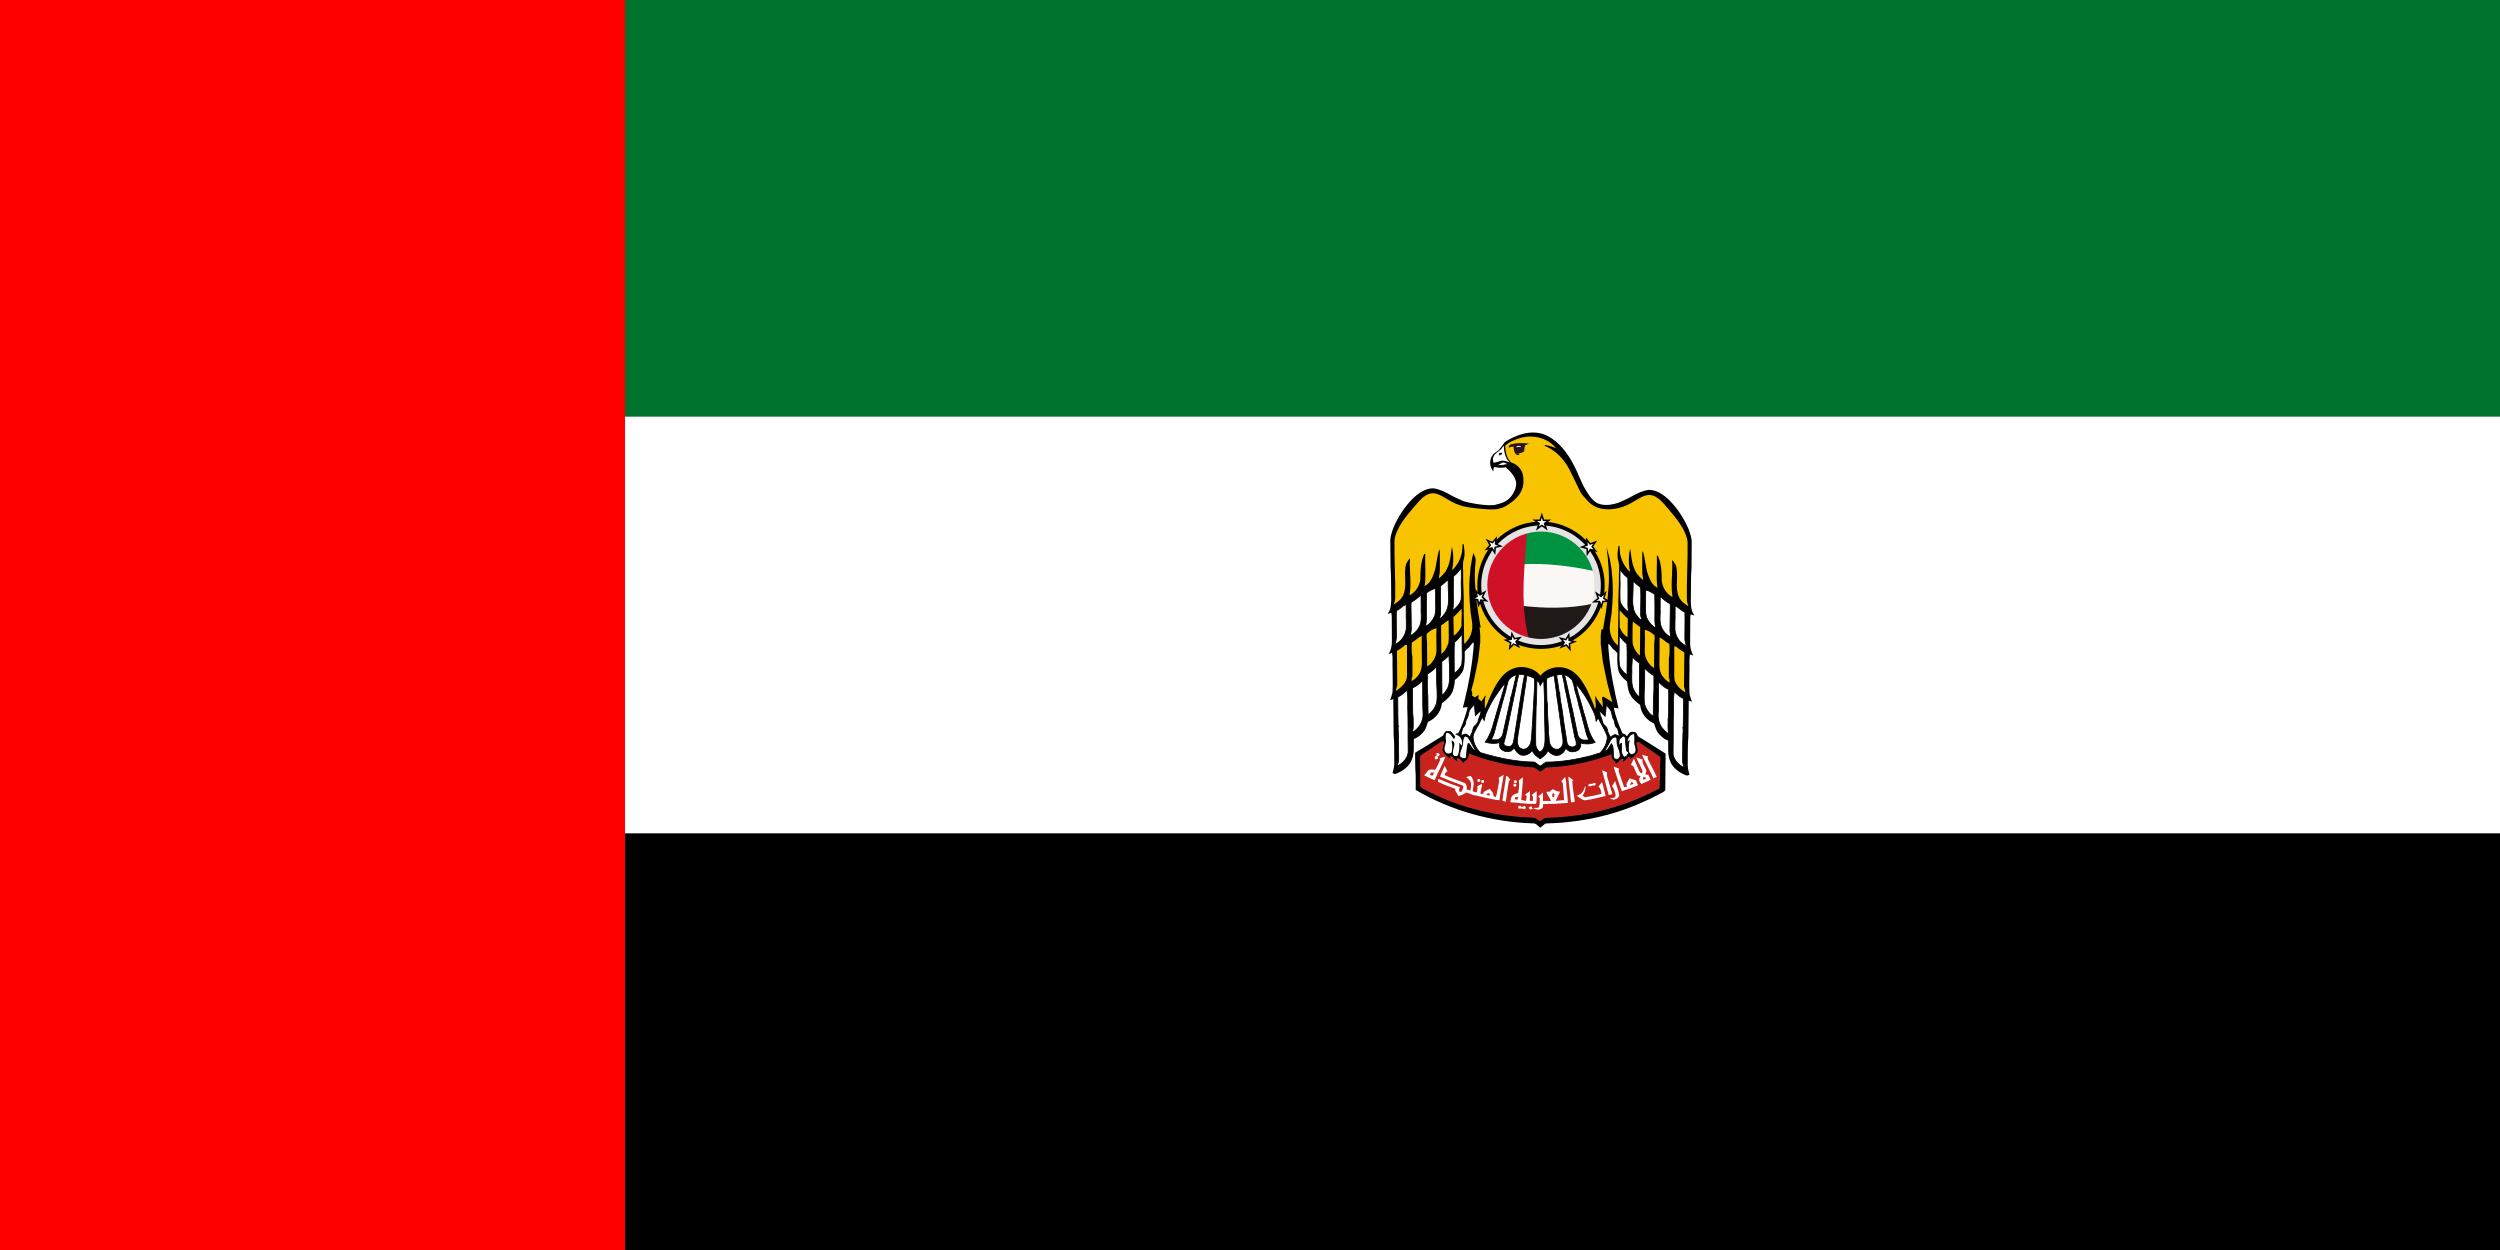 <svg enable-background="new 0 0 396 512" height="600" viewBox="0 0 396 512" width="1200" xmlns="http://www.w3.org/2000/svg"><g stroke-width="85.333"><path d="m-314-0h1024v512h-1024z" fill="#00732f" stroke-width="147.802"/><path d="m-314 170.667h1024v341.333h-1024z" fill="#fff" stroke-width="120.68"/><path d="m-314 341.333h1024v170.667h-1024z"/><path d="m-314.0 0h256v512h-256z" fill="#f00"/></g><g transform="matrix(.316 0 0 .316 254.635 177.154)"><path d="m96.12 392.649c-2.54-.673-4.767-1.762-7.334-2.241-.102.176-.292.306-.544.261-.136-.024-.27-.062-.404-.097-.028.224-.176.437-.463.458-.148.011-.296.014-.444.021-.425.103-.893.106-1.281.064-.259-.028-.511-.07-.753-.145-.508-.078-1.011-.195-1.494-.416-.159-.072-.226-.19-.244-.316-.275-.05-.421-.275-.44-.502-1.608-.139-3.218-.252-4.833-.293-.062-.085-.143-.156-.254-.177-.516-.099-1.06-.199-1.537-.118-.193-.23-.623-.308-.861.014-.46.622-.747 1.141-.967 1.87-.033.108-.02.215.021.311-.829 2.148.15 5.518.211 7.406.063 1.938.186 3.835-.307 5.733-.375 1.441-.938 2.789-1.194 4.266-.344 1.989-.369 4.029.98 5.605 2.439 2.85 7.241 2.727 8.802-.745 1.906-4.24.268-9.282.073-13.688 3.133.672 2.466 4.405 2.166 6.74-.078.608-.084 1.269-.09 1.939-.198.013-.38.12-.412.351-.189 1.38-.799 2.667-.853 4.051-.369 1.546-.617 3.098-.126 4.406.19.507.616.819 1.13 1.039.799 1.433 1.744 1.53 3.167.819.083-.042.145-.109.185-.187 2.117.372 4.195.777 6.445.404.436-.072.476-.719.12-.914-.173-.095-.353-.176-.532-.256.455-.146.488-.835-.004-.961-.23-.059-.46-.102-.691-.143.095-.031.166-.079.214-.141 1.972-1.215 3.654-2.948 4.547-4.701 1.757-3.445 1.673-8.158 1.93-11.959.237-3.504-.188-6.766-3.929-7.758z" fill="#fff"/><path d="m392.161 235.775c1.43.5 2.87.98 4.34 1.4v-.5c-4.67-6.5-4.4-15.03-4.28-22.69.32-12.68-.2-25.399.83-38.06.08-10.99.19-21.99.3-32.98.14-6.2-2.13-12.08-4.17-17.83-6.02-14.18-14.68-27.29-25.65-38.13-7.15-6.62-15.94-12.76-26.09-12.64-8.79 1.3-16.79 5.56-24.43 9.91-4.51 2.5-9.38 4.239-13.99 6.55-8.43 2.84-17.68 4.5-26.32 1.52-5.99-2.35-10.08-7.5-13.53-12.689-2.02-3.13-3.98-6.3-5.79-9.57-2.43-4.77-4.36-9.78-6.75-14.58-1.27-3.18-2.63-6.319-4.2-9.37-8.68-17.99-21.31-35.89-40.44-43.64-17.31-6.18-36.2.32-50.93 9.92-2.62 3.42-5.02 7.03-7.79 10.33-2.63 2.35-6.24 3.63-8.08 6.81-3.26 4.18-3.88 9.84-2.37 14.83.78 2.24 1.9 4.33 3.5 6.09.31-1.89-.51-4.3 1.3-5.64 4.82.91 9.74 1.32 14.58.271 6.03 4.97 11.53 11.14 13.51 18.869.48 3.2-.43 6.351-1.03 9.471-1.84 3.68-3.59 7.5-6.41 10.55-4.59 5.32-11.39 7.77-18.02 9.35-8.64 2.98-34.841-1.71-43.271-4.551-4.609-2.31-9.479-4.05-13.989-6.55-7.641-4.35-15.641-8.609-24.43-9.91-10.15-.12-18.94 6.021-26.09 12.641-10.971 10.84-19.631 23.95-25.65 38.13-2.041 5.75-4.311 11.63-4.17 17.83.109 10.99.22 21.99.3 32.979 1.03 12.66.51 25.38.829 38.061.121 7.66.391 16.189-4.279 22.689v.5c1.471-.42 2.91-.899 4.34-1.399.48 1.68.74 3.41.689 5.16-.029 10.659.201 21.33.181 31.99.08 5.67-1.41 11.299-4.05 16.31 1.43-.54 2.859-1.09 4.27-1.649 1.211 6.699.33 13.549.65 20.319-.109 10.511.68 21.04-.189 31.53-.891 3.21-1.791 6.43-3.021 9.529 1.39-.449 2.771-.91 4.149-1.34.121 15.43.24 30.87.431 46.301 1.14 11.629.579 23.34.86 35 .26 4.949-.86 9.779-2.271 14.479 1.25.351 2.399 1.58 3.75 1.2 8.94-3.311 17.71-9.25 21.26-18.46 3.69-8.47 2.28-17.87 2.63-26.82 5.711-2 10.271-6.21 13.82-10.979 2.21-3.391 3.04-7.42 4.439-11.16 9.721-4.15 17.16-13.471 18.08-24.12 4.53-3.49 9.25-7.03 12.16-12.07 2.75-4.05 3.41-8.989 4.29-13.69.13-1.489.26-2.989.4-4.479 4.58-3.56 8.949-7.899 11.05-13.409 1.89-7.621 1.939-15.58 1.64-23.391 1.66-2.189 3.74-4 5.9-5.67 1.39-1.73 2.74-3.48 4.05-5.25l.6-.381c.389-.238.779-.465 1.17-.698.021 3.85-.06 7.729-.659 11.549-1.333 15.473-4.062 30.804-7.119 46.021-2.12 9.04-3.8 18.18-6.36 27.11 1.13-.101 2.26-.28 3.38-.46.72-.07 2.15-.221 2.86-.29-1.44 7.37-4.13 14.41-6.56 21.5-1.8 4.2-3.31 8.54-5.78 12.42-.61.08-1.84.229-2.45.31l-1.25.9c1.63.7 3.27 1.399 4.77 2.37 3.79 3.1 4.6 8.13 4.08 12.76-1.37-1.29-2.54-2.76-3.57-4.32.07 5.101.24 10.32-1.38 15.24-.33.561-.97 1.7-1.29 2.26-1.53-.1-3.36.53-4.52-.8-1.86-1.25-1.09-3.81-.88-5.649.19-3.971 3.13-8.391.71-12.08-.9-.66-1.81-1.301-2.73-1.931.99 5.37 1.8 11.021-.26 16.261-2.47 1.229-5.72 1.63-7.51-.931-3.72-4.64 1.23-10.17.54-15.28-.45-3.26-.58-6.55.4-9.729 4.2-.29 6.59 3.31 8.51 6.44.4.479 1.2 1.449 1.6 1.93.48-1.2.96-2.391 1.43-3.58-.52-.57-1.02-1.15-1.51-1.72-1.31-1.71-2.4-3.721-4.27-4.87-1.95-.66-4.07-.351-6.08-.431-1.62 1.62-3.15 3.391-3.65 5.7-8.7 5.74-17.82 10.84-26.58 16.5-3.35 1.851-6.61 3.86-9.82 5.971.21 6.92-.08 13.84.25 20.76.94 9.1.26 18.27.51 27.41 45.89 26.949 98.71 41.659 151.86 43.31 3.87-.4 6.35 3.06 8.96 5.3h1.1c2.13-1.689 4.21-3.439 6.32-5.149 9.86-.28 19.74-.78 29.55-1.9 34.71-3.57 68.96-12.7 100.53-27.63 1.09-.47 2.18-.94 3.25-1.43 6.13-2.96 12.2-6.021 18.2-9.2 1.73-1.021 4.12-2.26 3.75-4.65.2-15.25.26-30.49.38-45.74-11.87-7.649-23.83-15.17-35.88-22.529-.31-.681-.92-2.03-1.23-2.71-.84-2.49-3.55-3.4-5.96-3.08-3.5-.271-5.22 3.27-6.94 5.67-.8-.79-1.59-1.59-2.37-2.38-1.15-.41-2.29-.811-3.43-1.21-4.9-10.71-8.9-21.851-11.46-33.36 2.1.35 4.19.76 6.29 1.12-5.67-23.771-10.53-47.811-12.63-72.19-.6-3.819-.68-7.699-.66-11.549.391.234.781.46 1.17.699l.6.38c1.31 1.771 2.66 3.521 4.05 5.25 2.16 1.67 4.24 3.48 5.9 5.67-.3 7.811-.25 15.771 1.64 23.391 2.1 5.51 6.47 9.85 11.05 13.409.14 1.49.27 2.99.4 4.48.88 4.7 1.54 9.64 4.29 13.689 2.91 5.04 7.63 8.58 12.16 12.07.92 10.65 8.36 19.97 18.08 24.12 1.4 3.74 2.23 7.77 4.44 11.16 3.55 4.77 8.11 8.979 13.82 10.979.35 8.95-1.06 18.351 2.63 26.82 3.55 9.21 12.32 15.15 21.26 18.46 1.35.38 2.5-.85 3.75-1.2-1.41-4.7-2.53-9.529-2.27-14.479.28-11.66-.28-23.37.86-35 .19-15.431.31-30.87.43-46.3 1.38.43 2.76.89 4.15 1.34-1.23-3.101-2.13-6.32-3.02-9.53-.87-10.49-.08-21.02-.19-31.53.32-6.77-.56-13.62.65-20.319 1.41.56 2.84 1.109 4.27 1.649-2.64-5.01-4.13-10.64-4.05-16.31-.02-10.66.21-21.33.18-31.99-.051-1.755.21-3.486.69-5.166zm-275.161 17.225c55 3 109 2 164 2-55 0-109 1-164-2z"/><g fill="#fff" stroke="#000"><path d="m312.2 399.74c-.96 4.63-1.3 9.38-.76 14.09-.9-.31-2.23-.3-2.4-1.55-1.24-5.02-1.3-10.24-1.63-15.38.14-1.62-1.29-2.57-2.2-3.68-2.62 1.35-5.13 3.13-6.07 6.08-.17 2.55-.15 5.11-.18 7.67l.58-.69c.46-1.6 1.27-2.99 2.92-3.51.09 3.59-.05 7.18-.16 10.78.24 2.67 1.38 5.12 3.1 7.17 3.93.08 5.36-3.56 6.33-6.72.92 4.54 6.76 3.94 8.61.57 2.23-4.01-.82-8.32-.98-12.47.05-.39.13-1.16.17-1.55.1-3.36.07-6.72-.24-10.07-6.23-.57-9.56 6.42-9.88 11.69.7-.61 2.09-1.82 2.79-2.43z"/><path d="m141.23 338.28c-5.28 7.24-9.56 15.17-13.26 23.32-1.94 3.71-2.84 7.82-3.69 11.89-.74-1.34-1.1-2.97-2.34-3.95-1.9 2.42-2.88 5.4-4.38 8.07-2.7 5.36-6.59 10.31-7.71 16.33.29 7.81 3.74 15.52 9.39 20.94 22.81 6.91 46.39 12.02 70.29 12.28 2.55 1.7 4.95 3.6 7.47 5.34 2.49-1.74 4.89-3.62 7.45-5.27 19.96-.05 39.78-3.49 59.08-8.44 3.76-1.15 7.45-2.56 11.26-3.54 3.15-3.6 6.05-7.54 7.52-12.14 1.12-3.82 2.46-8.03.59-11.83-2.98-7.42-7.47-14.11-10.86-21.34-.85 1.42-1.67 2.87-2.52 4.3-.45-6.03-2.94-11.62-5.67-16.93-5.42-11.32-12.21-22.09-20.58-31.46 2.3 12.47 7.17 24.31 9.94 36.67 4.67 13.04 5.76 27.97 15.03 38.9-5.96 3.03-13.02 2.67-19.35 1.11 1.52 2.96.19 6.15-1.77 8.53-3.19 2.66-7.62 3.43-11.61 2.45-2.27-.81-3.84-2.72-5.58-4.28-1.48 4.95-5.66 8.39-10.6 9.55-4.99-.08-9.41-2.65-12.43-6.54-1.76 4.88-5.92 7.89-9.99 10.74-2.52-1.82-5.11-3.57-7.27-5.82-1.19-1.58-2.2-3.29-3.29-4.93-3.07 4.79-9.4 7.41-14.9 5.62-3.71-1.81-6.15-5.18-8.12-8.68-1.33 1.2-2.62 2.46-4.05 3.56-4.42 1.92-10 .81-13.33-2.66-2.14-2.2-1.68-5.38-1.66-8.17-6.02 1.82-12.66 1.33-18.6-.6 5.55-7.6 8.9-16.49 11.13-25.57 3.35-11.06 6.31-22.23 9.95-33.19 1.38-5.83 3.7-11.4 4.87-17.28-4.18 3.72-7.14 8.53-10.41 13.02z"/><path d="m321.44 401.78c.52 3.43 1.92 6.72 2.11 10.2-.3 5.46-5.79 7.92-9.14 11.42-.21.02-.62.06-.82.08-.27-1.27-.54-2.53-.81-3.79-3.18 2.42-5.34 6.21-9.3 7.51.41-1.29.84-2.57 1.27-3.84-2.8-1.05-4.55 1.12-5.76 3.31-1.05 1.43-2.73 2.11-4.27 2.87-.07-.67-.22-2.01-.3-2.68-3.88-1.67-5.42-5.63-5.13-9.65-.57.22-1.71.65-2.28.86-10.85 4.25-22.14 7.16-33.39 10.11-15.35 3.26-30.92 5.5-46.6 6.17-4.19-.39-6.3 3.96-9.81 5.28-3.7-1.05-5.98-5.46-10.19-5.39-11.62-.7-23.24-1.79-34.66-4.11-16.24-3.17-32.31-7.53-47.62-13.84-.51 3.95-1.44 8.49-5.82 9.8-.15.76-.47 2.29-.62 3.06-3.22-2.12-4.78-6.82-8.95-7.15.06 1.53.12 3.06.18 4.59-1.08-.75-2.18-1.45-3.22-2.26-1.85-1.94-3.68-3.89-5.66-5.69-.07.98-.2 2.94-.27 3.92-3.71-1.65-6.76-4.59-9.11-7.85-2.55-4.11.08-8.73 1.11-12.85-.65-1.44-2.2-2.12-3.51-1.07-6.6 4.47-13.26 8.86-19.88 13.29-2.33 1.66-4.89 3.02-6.97 5-.8 1.47-.41 3.26-.55 4.88.03 11.75.34 23.5.17 35.25 4.66 3.27 9.89 5.56 14.95 8.13 13.84 6.83 28.21 12.62 42.95 17.21 15.79 4.72 31.88 8.54 48.19 10.97 8.72 1.09 17.44 2.17 26.2 2.88 5.59.43 11.28-.09 16.78 1.11 2.81 1.05 5.35 6.11 8.33 2.61 1.53-1.07 2.85-2.93 4.94-2.75 14.65-.61 29.3-1.58 43.8-3.84 18.73-2.63 37.18-7.22 55.1-13.25 10.98-3.61 21.69-8 32.12-12.98 1.91-.88 3.81-1.75 5.7-2.66 3.64-1.76 7.18-3.69 10.77-5.54.51-13.45.87-26.88 1.02-40.34-9.09-6.74-18.68-12.78-27.81-19.47-1.08.16-2.16.32-3.24.49z"/><path d="m165.66 329.54c-.75 3.5-1.44 7.01-2.1 10.54-.11.5-.34 1.5-.45 2.01l-.23.94c-3.09 15-6.38 29.96-9.38 44.99-.95 5.03-2.52 9.92-3.79 14.88.22.67.67 2.01.9 2.68 2.52 1.23 5.44 1.67 8.18.94 1.82-1.1 2.69-3.14 3.47-5.01 2.87-16.71 5.28-33.5 8.03-50.22 1.37-8.02 2.64-16.06 3.94-24.09.76-4.33 1.48-8.66 2.44-12.95-2.43-.52-4.92-.76-7.4-.89-1.44 5.34-2.53 10.76-3.61 16.18z"/><path d="m150.15 342.15c-1.57 5.19-2.82 10.47-4.29 15.7-2.08 7.3-4.01 14.64-6.05 21.95-1.61 6.3-2.84 12.86-6.45 18.4 2.52.1 5.04.33 7.56.08 3.69-.64 6.8-3.63 7.53-7.32 2.83-12.48 5.55-24.98 8.31-37.47.82-3.72 2.1-7.39 2.05-11.24l.41.97c1.45-5.66 2.42-11.44 4.04-17.06.15-1.08.31-2.16.46-3.24l.5-.79c.46-2.72 1.15-5.4 1.68-8.11-5.07 1.42-10.47 5.26-11.17 10.88-.56 2.34-1.25 4.64-1.96 6.94l.11.41c-.18.72-.54 2.16-.72 2.88-.75 2.31-1.44 4.65-2.01 7.02z"/><path d="m167.63 396.05c-.71 4.06-.48 8.42 1.99 11.88l.17.32c2.46 1.87 5.8 3.18 8.77 1.61 4.58-2.1 6.49-7.21 6.79-11.93.98-8.86 1.1-17.76 1.92-26.62.25-6.37.54-12.73 1.05-19.09.29-9.33 1.24-18.62 1.39-27.95.02-1.82-.01-3.63-.03-5.44-3.17-1.64-6.47-3.06-9.98-3.77-.33 2.32-.71 4.63-1 6.95-1.02 7.1-2.12 14.19-3.12 21.29-1.34 8.99-2.71 17.99-4.01 26.99-1.33 8.58-2.5 17.19-3.94 25.76z"/><path d="m203.12 400.08c.31-11.15-.53-22.29-.58-33.44.09-15-.22-30.01-.97-44.99-2.02 1.69-3.36 3.96-4.47 6.31-.72-1.77-1.5-3.5-2.4-5.18-.7-.23-1.39-.46-2.08-.7-.18 11.29-.07 22.6-.95 33.86-.22 16.43-.84 32.86-.46 49.29.4 3.56 2.6 6.47 4.98 9 5.61-2.23 6.74-8.82 6.93-14.15z"/><path d="m218.2 314.4c1.06 7.46 2.57 14.85 3.37 22.35l.62.05c.32 6.86 1.5 13.7 2.87 20.43 1.95 14.82 4.07 29.65 6.59 44.39.46 4.22 4.48 6.67 8.52 5.85 1.14-.76 2.75-1 3.39-2.34.62-3.45-.69-6.8-1.81-9.99-1.91-9.41-3.69-18.86-5.56-28.28-.73-3.07-1.27-6.18-1.84-9.29-1.8-8.46-3.11-17.03-5.23-25.42-.73-6.19-2.18-12.5-3.74-18.6-2.41.14-4.8.43-7.18.85z"/><path d="m239.58 363.21c.98 5.32 2.17 10.62 3.3 15.91.4 1.63.7 3.27 1.03 4.92 1.25 4.21.87 9.43 4.53 12.5 3.03 3.08 7.78 2.02 11.64 1.97-3.12-5.48-4.39-11.68-5.84-17.73-1.57-5.52-2.8-11.13-4.36-16.65-.84-3.32-1.65-6.64-2.8-9.86-.54-4.41-2.25-8.76-3.18-13.16-.53-1.99-1.11-3.96-1.81-5.89-.66-4.68-2.18-9.54-3.56-14.16-2.72-2.94-5.87-6.18-10.03-6.81 2.83 10.53 4.8 21.28 7.28 31.9 1.21 5.7 2.41 11.4 3.8 17.06z"/><path d="m215.19 315.37c-3.43-.05-6.36 1.96-9.49 3.07-.91 3.77-.3 7.68-.37 11.51.37 8.07-.26 16.22 1.14 24.2-.36 10.37.79 20.7 1.23 31.05-.23 4.66.82 9.26.94 13.91.23 5.15 3.59 11.28 9.29 11.5 4.44.66 7.78-3.63 8.41-7.59.67-5.03-.84-10-1.48-14.95-.39-4.74-1.47-9.39-1.75-14.14-.47-2.08-.72-4.2-1-6.3l.15-.59c-1.58-7.25-1.89-14.72-3.36-21.99-.22-1.77-.4-3.54-.66-5.3.09-2.03-.72-4-.76-6.04-.63-6.13-1.94-12.18-2.29-18.34z"/><path d="m100.48 422.58c2.03-6.31.68-13.21 3.1-19.48.38.09 1.14.27 1.51.36 1.61 2.86 3.51 5.53 5.58 8.07.59.01 1.79.04 2.38.06-4.08-5.38-5.78-12.23-10.4-17.2-1.01-.29-2.01-.59-3-.92-2.75 1.69-2.84 5.1-3.06 7.99-.1 4.73-2.45 8.97-3.74 13.44-.13 1.61-.18 3.23-.26 4.86 1.86 2.65 4.9 3.04 7.89 2.82z"/></g><g fill="#f8c300"><path d="m317.1 274.89c1.56 5.57 4.52 10.84 9.28 14.28-.07-.98-.14-1.94-.21-2.91.05-3.7.17-7.39.16-11.08.01-3.42.04-6.84.1-10.25.05-2.7.07-5.39.08-8.09 0-1.55 0-3.1.01-4.64-3.24-2.31-6.37-4.76-9.62-7.05-.13 2.79-.22 5.58-.23 8.37-.01 2.14-.02 4.28-.02 6.41-.01 2.62-.06 5.23-.06 7.85.03 2.1.09 4.21.26 6.32.06.19.19.59.25.79z"/><path d="m334.78 294.08c.07.16.21.48.28.63 2.02 3.9 4.63 7.69 8.52 9.93.25.15.75.46 1.01.62.07-7.1-.1-14.19.11-21.29v-1.11c-.01-1.58-.03-3.15-.01-4.72 0-1.51.01-3.01.02-4.51.28-3.52.94-7.08.38-10.61-3.44-3.43-7.74-6.36-12.61-7.29.17 3.39.24 6.78.25 10.17.01 3.12-.06 6.23-.13 9.35-.05 6.32-.85 12.99 2.18 18.83z"/><path d="m299.95 252.19c.49 1.51 1.15 2.98 1.92 4.39 2.02 3.52 4.84 6.56 8.27 8.75 0-.7.01-2.11.01-2.81.1-3.77.17-7.53.22-11.3.06-3.36.09-6.72.13-10.08-3.87-3.22-7.18-7.01-10.56-10.72-.24 5.93-.12 11.87.13 17.8-.04 1.32-.08 2.64-.12 3.97z"/><path d="m383.54 306.27c.02-2.52 0-5.04.04-7.55.03-1.94.09-3.87.15-5.8.05-2.59.03-5.17.02-7.76-1.84-1.15-3.67-2.31-5.46-3.51-1.9-1.31-3.67-2.78-5.39-4.31-.55.03-1.66.07-2.21.09-.02 3.61.01 7.22.05 10.82.01 2.21 0 4.42-.01 6.64-.01 2.8-.01 5.6.01 8.4.01 3.57-.05 7.14-.06 10.72 0 2.42.1 4.85.47 7.26 2.45 6.86 7.82 12.15 14.11 15.61-.75-2.52-1.41-5.06-1.94-7.62.2-7.67.14-15.33.22-22.99z"/><path d="m363.66 320.03c.01-6.11-.11-12.23-.02-18.34l.02-.52c.11-2.9.13-5.81.09-8.71.21-1.31.42-2.63.62-3.94l.11-.84c.1-2.18.18-4.36.18-6.54-.05-2.28-.13-4.56-.2-6.83-4.58-2.47-8.12-6.44-12.77-8.76-.06 1.92-.09 3.85-.09 5.77.02.91.05 2.73.06 3.63.06 3.05.01 6.11-.04 9.16-.03 2.13-.06 4.27-.09 6.41-.03 1.72-.07 3.44-.05 5.17-.22 5.23-.21 10.58 1.59 15.58.58 1.19 1.18 2.38 1.73 3.6 2.54 3.83 5.8 7.26 9.96 9.32-.14-2.15-.33-4.31-.42-6.46-.22.77-.45 1.53-.68 2.3z"/></g><g fill="#fff" stroke="#000"><path d="m377.6 270.3c2.54 2.74 5.65 4.85 8.87 6.72-.96-3.28-2.05-6.6-2.04-10.05-.17-11.33.45-22.67.06-33.99-4.84-1.67-7.72-6.7-12.71-7.8.09 5.1-.04 10.21.01 15.32-.22 4-.21 8-.18 12-.45 6.46 2.09 12.75 5.99 17.8z"/><path d="m334.67 239.48c2.5 5.67 6.35 10.96 12 13.81-.54-3.09-1.14-6.19-1.13-9.34 0-11.28.26-22.56-.11-33.83l-.19-.3-1.04-.76c-.88-.58-1.78-1.13-2.66-1.67-1.08-.64-2.16-1.27-3.3-1.78-.63-.23-1.89-.68-2.52-.91-.48-.12-1.46-.36-1.95-.48-.05 4.16-.18 8.32-.18 12.49.01 1.24.03 2.49.07 3.73-.09 6.36-.66 12.82 1.01 19.04z"/><path d="m318.23 229.82c1.49 4.98 4.78 9.12 8.46 12.68.48.07 1.44.19 1.92.25-.5-1.7-.99-3.41-1.45-5.11-.18-12.28.64-24.6-.09-36.85-3.47-2.37-6.51-5.26-9.6-8.08-.16 6.75-.04 13.52-.48 20.26-.27 4.12-.28 8.28.4 12.36.19 1.51.47 3.01.84 4.49z"/><path d="m365.12 257.63c.31-10.21.05-20.43.42-30.64.01-1.73.14-3.54-.58-5.15-4.42-2.22-8.08-5.54-11.82-8.69-.15.06-.47.17-.63.23.22 6.66-.29 13.32 0 19.98-.2 6.24-1.02 12.83 1.53 18.74 2.27 5.67 6.66 10.53 12.3 12.99-.38-1.92-.77-3.84-.99-5.78-.06-.42-.17-1.26-.23-1.68z"/><path d="m300.54 218.6c1.47 6.02 6.32 10.45 10.96 14.21-.41-2.95-.9-5.9-.93-8.88 0-11.77.27-23.55-.06-35.33-1.5-1.27-3-2.53-4.39-3.91-2.01-2.2-3.81-4.57-5.67-6.88.03 5.92-.3 11.86.07 17.78-.05 7.66-.44 15.35.02 23.01z"/><path d="m285.13 409.74c1.45-2.1 2.76-4.3 4.15-6.44 3.96 5.59 1.23 12.71 3.41 18.82.8 1.85 3.15 1.09 4.7 1.5 1.05-1.16 2.89-1.88 3.12-3.59.69-4.86-1.65-9.41-3.21-13.87-1.1-3.21-.7-6.69-1-10.02-.53-.44-1.58-1.31-2.11-1.74-1.03.36-2.06.73-3.09 1.1-.84.84-1.66 1.71-2.44 2.61-2.78 4.92-5.17 10.07-8.43 14.71 2.15-.07 3.81-1.27 4.9-3.08z"/><path d="m316.55 329.1c1.06 4.76 4.01 8.78 7.16 12.41.41.09 1.25.29 1.67.39.07-14.35.29-28.69.17-43.04-3.4-2.29-6.54-4.94-9.18-8.09-.26 4.47-.25 8.95-.67 13.42.45 8.29-1 16.74.85 24.91z"/><path d="m343.42 367.83c.21-8.13.26-16.26.26-24.39 1.18-9.51.41-19.14.68-28.71l-.47.15c-3.82-2.29-7.42-4.98-10.39-8.31-.26-.28-.79-.83-1.05-1.11-.17 10.19.16 20.4-.66 30.57-.09 5.17-.36 10.37.36 15.51 1.54 6.65 5.55 12.54 11.27 16.29z"/><path d="m362.65 372.35c.33-2.76.68-5.53.66-8.31 0-10.32.45-20.65.08-30.98-4.38-1.99-8.4-4.76-11.64-8.34-.33-.23-.98-.7-1.3-.94.05 10.72-.08 21.44-.16 32.16.09 6.1-1.33 12.31.53 18.28l.28.91c1.61 5.95 5.82 10.65 10.56 14.37.49.07 1.48.21 1.97.28-1.83-5.64-.65-11.63-.98-17.43z"/><path d="m381.47 424c.2-13.36.03-26.75.77-40.09l-.53-.79c.15-.51.44-1.55.59-2.06.31-10.1.17-20.21.36-30.31 0-1.95-.03-3.89-.05-5.83-3.97-1.93-7.41-4.69-10.68-7.61-.34-.48-1.02-1.45-1.36-1.93-.26 2.83-.21 5.7-.71 8.51-.22 4.57-.32 9.15-.05 13.72-.73 18.78-.19 37.62-.62 56.42-.78 9.23 6.82 16.36 14.15 20.61-.89-3.5-2.11-6.97-1.87-10.64z"/><path d="m299.67 302.24c1.22 3.47 3.59 6.37 6.09 9.01.61.51 1.23 1.02 1.86 1.53l.45.35c.33.25 1.01.76 1.35 1.01 0-13.33.54-26.71-.14-40.01-3.79-3.21-7.17-6.88-9.84-11.07.02 2.82.04 5.64-.13 8.46.3 10.23-.81 20.55.36 30.72z"/><path d="m151.95 41.84c1.63-.15 3.34-.55 4.86.34.72.09 1.45.18 2.18.27-3.51-.98-6.3-3.84-10-4.18-2.95.79-5.4 2.8-8.05 4.27 3.67.51 7.43.22 11.01-.7z"/><path d="m104.7 393.69c.53.47 1.04.95 1.54 1.45.22-2.08.93-4.02 2.06-5.77 1.51-2.31 1.12-5.3 2.45-7.69 2.04-2.46 5.23-4.3 5.68-7.76.94-4.61 3.75-8.65 3.91-13.45-2.78 1.85-4.98 4.37-7.44 6.59-.53-4.79-.91-9.58-1.31-14.38-1.71 1.67-3.38 3.4-4.84 5.31-3.27 3.75-2.2 9.21-4.92 13.23-1.5 2.3-1.37 5.14-2.16 7.69-.91 2.11-3.1 3.48-3.65 5.79-.72 2.76-1.4 5.54-1.9 8.35 1.92-.66 3.66-1.82 5.64-2.26 1.97.27 3.57 1.55 4.94 2.9z"/><path d="m274.15 360.73c-.08 2.89.42 5.75 1.76 8.34 1.61 3.22 1.19 7.43 4.04 9.99 1.45 1.63 3.61 2.96 3.9 5.32.44 2.64 1.06 5.26 2.62 7.5.38.79 1.14 2.38 1.52 3.17.33-.25 1.01-.75 1.35-1 1.45-1.08 3.02-2.33 4.92-2.41 1.94.42 3.59 1.67 5.48 2.28-.68-3.31-1.74-6.54-2.39-9.86-1.24-1.57-3.02-2.92-3.38-4.99-.49-2.43-.58-5.01-1.96-7.15-2-3.1-1.83-6.93-3.01-10.31-1.5-3.23-4.06-5.79-6.57-8.25.02 4.88-.76 9.71-1.3 14.56-2.47-2.26-4.75-4.7-6.98-7.19z"/><path d="m85.719 272.099c3.79-3.21 7.17-6.88 9.84-11.069-.02 2.819-.04 5.64.13 8.459-.3 10.23.811 20.551-.359 30.721-1.221 3.47-3.59 6.369-6.09 9.01-.61.51-1.23 1.02-1.86 1.529l-.45.351c-.33.25-1.01.761-1.35 1.011-.001-13.331-.541-26.712.139-40.012z"/><path d="m69.449 296.829c3.399-2.289 6.54-4.939 9.18-8.09.26 4.471.25 8.951.67 13.42-.45 8.291 1 16.74-.85 24.91-1.061 4.76-4.011 8.78-7.16 12.41-.41.09-1.25.29-1.67.391-.07-14.351-.29-28.691-.17-43.041z"/><path d="m50.64 312.7.469.149c3.82-2.29 7.42-4.979 10.391-8.31.26-.28.79-.83 1.05-1.11.171 10.19-.159 20.399.66 30.569.09 5.171.36 10.371-.36 15.511-1.539 6.649-5.55 12.54-11.27 16.29-.21-8.13-.26-16.26-.26-24.391-1.18-9.509-.411-19.139-.68-28.708z"/><path d="m31.369 387.749c1.83-5.639.649-11.629.979-17.43-.33-2.76-.68-5.529-.66-8.31 0-10.319-.449-20.649-.08-30.979 4.381-1.99 8.4-4.761 11.641-8.34.33-.23.98-.701 1.3-.941-.05 10.721.08 21.441.16 32.16-.09 6.101 1.33 12.311-.53 18.281l-.279.909c-1.61 5.95-5.82 10.649-10.561 14.37-.49.071-1.481.21-1.97.28z"/><path d="m11.659 432.61c.89-3.5 2.109-6.971 1.869-10.641-.199-13.359-.029-26.75-.77-40.09l.53-.79c-.149-.511-.44-1.55-.59-2.06-.31-10.101-.171-20.211-.36-30.311 0-1.95.03-3.891.051-5.83 3.969-1.93 7.409-4.689 10.68-7.609.34-.48 1.02-1.451 1.359-1.931.26 2.83.211 5.7.711 8.511.219 4.569.319 9.149.049 13.719.73 18.781.19 37.621.621 56.42.78 9.231-6.82 16.362-14.15 20.612z"/></g><g fill="#f8c300"><path d="m84.499 239.109c3.87-3.22 7.18-7.01 10.56-10.72.24 5.93.12 11.87-.13 17.8.04 1.32.08 2.64.12 3.97-.49 1.51-1.15 2.98-1.92 4.39-2.021 3.52-4.84 6.561-8.271 8.75 0-.7-.01-2.109-.01-2.811-.1-3.77-.17-7.529-.22-11.299-.06-3.36-.089-6.72-.129-10.08z"/><path d="m68.479 250.169c3.24-2.31 6.37-4.76 9.62-7.05.13 2.79.22 5.58.23 8.37.01 2.14.02 4.28.02 6.41.01 2.62.061 5.23.061 7.849-.03 2.101-.091 4.211-.261 6.32-.06.19-.189.59-.25.791-1.56 5.569-4.52 10.84-9.279 14.279.069-.98.14-1.939.21-2.91-.051-3.699-.17-7.39-.16-11.08-.01-3.42-.04-6.84-.101-10.25-.05-2.699-.069-5.39-.079-8.09-.001-1.549-.001-3.099-.011-4.639z"/><path d="m49.909 260.989c3.439-3.43 7.74-6.359 12.609-7.29-.17 3.39-.24 6.78-.25 10.17-.01 3.119.061 6.229.131 9.35.05 6.32.85 12.99-2.18 18.83-.07.16-.211.48-.281.63-2.02 3.899-4.629 7.69-8.52 9.931-.25.149-.75.459-1.01.619-.07-7.1.1-14.189-.11-21.289v-1.111c.011-1.58.03-3.149.011-4.719 0-1.511-.011-3.011-.021-4.511-.279-3.52-.939-7.08-.379-10.61z"/><path d="m30.239 322.159c.14-2.149.33-4.31.42-6.459.22.77.449 1.529.68 2.299-.01-6.109.11-12.229.02-18.34l-.02-.52c-.109-2.9-.13-5.811-.09-8.71-.21-1.31-.42-2.63-.62-3.94l-.11-.84c-.1-2.18-.18-4.359-.18-6.539.051-2.281.131-4.561.2-6.83 4.58-2.471 8.12-6.44 12.771-8.761.06 1.921.09 3.851.09 5.771-.021.91-.051 2.729-.061 3.63-.061 3.05-.01 6.11.04 9.159.03 2.131.06 4.271.091 6.41.029 1.721.069 3.44.049 5.17.221 5.23.211 10.58-1.59 15.58-.58 1.19-1.18 2.381-1.729 3.601-2.541 3.829-5.801 7.259-9.961 9.319z"/><path d="m9.739 334.849c.75-2.521 1.41-5.06 1.939-7.62-.199-7.67-.14-15.33-.22-22.99-.021-2.52 0-5.039-.04-7.549-.029-1.941-.09-3.871-.15-5.801-.049-2.59-.029-5.17-.02-7.76 1.84-1.15 3.67-2.311 5.46-3.51 1.899-1.311 3.67-2.78 5.39-4.311.551.03 1.66.07 2.211.09.02 3.61-.011 7.221-.051 10.82-.01 2.21 0 4.42.01 6.641.01 2.799.01 5.6-.01 8.399-.01 3.569.051 7.14.061 10.72 0 2.42-.1 4.85-.471 7.26-2.449 6.861-7.82 12.151-14.109 15.611z"/></g><g stroke="#000"><g fill="#fff"><path d="m83.499 230.779c.41-2.95.899-5.9.93-8.88 0-11.77-.27-23.55.061-35.33 1.5-1.27 3-2.53 4.39-3.91 2.01-2.2 3.81-4.57 5.67-6.88-.03 5.92.3 11.86-.07 17.78.05 7.66.44 15.35-.02 23.01-1.471 6.02-6.321 10.45-10.961 14.21z"/><path d="m66.39 240.719c.5-1.7.989-3.41 1.449-5.11.18-12.28-.64-24.6.09-36.85 3.47-2.37 6.51-5.26 9.6-8.08.16 6.75.04 13.52.48 20.26.27 4.12.28 8.28-.4 12.36-.189 1.51-.47 3.01-.84 4.49-1.49 4.98-4.779 9.12-8.46 12.68-.48.07-1.44.19-1.919.25z"/><path d="m48.329 251.259c.54-3.09 1.141-6.19 1.13-9.34 0-11.28-.26-22.56.11-33.83l.189-.3 1.04-.76c.88-.58 1.78-1.13 2.66-1.67 1.08-.64 2.16-1.27 3.3-1.78.631-.23 1.891-.68 2.52-.91.48-.12 1.461-.36 1.951-.48.049 4.16.18 8.32.18 12.49-.01 1.24-.03 2.49-.07 3.73.09 6.36.66 12.82-1.01 19.04-2.5 5.67-6.35 10.96-12 13.81z"/><path d="m28.659 263.059c.38-1.92.77-3.84.99-5.78.06-.42.17-1.26.229-1.68-.31-10.21-.05-20.43-.42-30.64-.01-1.73-.14-3.54.58-5.15 4.42-2.22 8.08-5.54 11.819-8.69.15.06.471.17.631.23-.221 6.66.289 13.32 0 19.98.199 6.24 1.02 12.83-1.53 18.74-2.27 5.67-6.659 10.53-12.299 12.99z"/></g><path d="m8.528 274.989c.961-3.279 2.051-6.6 2.041-10.049.17-11.331-.45-22.671-.061-33.991 4.84-1.67 7.721-6.7 12.711-7.8-.091 5.1.039 10.21-.011 15.32.22 4 .21 8 .181 12 .449 6.46-2.091 12.75-5.99 17.8-2.541 2.74-5.65 4.851-8.871 6.72z" fill="#fbf7f5"/></g><path d="m97.379 95.654-.79-.2c-6.551-1.73-12.75-4.55-18.511-8.09-6.22-3.45-12.26-8.06-19.59-8.62-7.89-.24-14.26 5.42-19.22 10.92-9.649 11.51-20.3 22.56-26.909 36.22-2.061 4.46-3.94 9.14-4.301 14.09-.32 25 1.41 49.97.93 74.97-.09 2.73-1.08 5.31-1.959 7.86 5.239-2.69 9.949-6.73 12.42-12.18 5.479-12.68 0-26.88 3.619-39.95 1.23-2.86 2.92-5.49 5.16-7.66-.109 2.45-.279 4.9-.34 7.36.16 13.44 1.971 26.95-.27 40.32.289-.07.879-.2 1.17-.27 7.18-4.19 11.58-11.8 12.82-19.89.02-8.28.18-16.62 2.129-24.72.701-2.91 1.65-5.77 2.99-8.44.301-.01.9-.01 1.2-.02-.431 12.74.88 25.53-.3 38.23-.189 1.19-.41 2.36-.62 3.55 1.7-.94 3.34-2.02 4.75-3.36 4.851-4.98 6.96-11.74 8.989-18.2 1.74-7.78 2.601-15.74 4.521-23.48.2-.97.91-1.69 1.479-2.45.25 9.19.11 18.38.101 27.57-.04 1.47-.28 2.92-.51 4.38-.29 1.82-.55 3.65-.78 5.49.57-.46 1.72-1.37 2.3-1.82 2.47-2.19 4.55-4.76 6.561-7.36 2.479-4.37 4.319-9.08 5.369-14 1.471-5.69 1.341-11.64 2.73-17.35 1.85 6.3 1.8 12.91 1.62 19.41-.13 3.43-.8 6.81-1.51 10.16l1.029-.5c2.891-2.8 5.29-6.05 7.24-9.56 2.19-4.04 3.7-8.43 4.69-12.91.439-3.48.55-6.99.71-10.49.33.02 1.01.05 1.35.07.82 6.13 2.15 12.51.39 18.61-.979 3.55-1.42 7.22-1.159 10.9.13 3 .189 6.01.239 9.02-.35 14.69 1.341 29.35.63 44.04.49 15.54.261 31.09.601 46.63 8.1-6.19 11.649-17.12 10.38-27.05-.71-5.11-1.56-10.21-2.16-15.33-1.56-15.63-2.35-31.45-.729-47.1.29-3.02.479-6.05.79-9.07 1.159-6.18 1.75-12.48 3.569-18.52.99-3.32 10.708-6.655 11.439-10.035l16.207-46.715c-7.323-.173-30.06-1.944-40.464-4.46z" fill="#f8c300"/><path d="m118.198 252.66c1.314 6.366 1.057 12.931 1.021 19.399-.93 6.55-1.42 13.16-2.311 19.72-.229 1.399-.43 2.81-.649 4.22-1.58 9-3.71 17.881-5.54 26.83-.05.23-.16.67-.22.891-1.45 5.709-1.109 3.26-2.519 8.98-.1.35-.31 1.06-.42 1.41 1.64 2.03 1.43 4.47.98 6.86 1.17.93 2.5 1.61 3.8 2.34 1.71-1.01 3.36-2.1 4.99-3.23-.31 1.59-.58 3.19-.78 4.81 1.44 1.13 2.78 2.37 4.06 3.69 1.83-2.44 3.52-4.98 5.04-7.62.18.28.37.57.57.85-1.4 5.2-1.28 10.63-.98 15.96.2-.32.58-.95.78-1.26.72-1.38 1.34-2.8 1.89-4.25 5.08-12.68 10.6-25.48 19.51-36 6.52-7.52 16.21-12.75 26.34-12.25 8.83.42 17.98 4.02 23.43 11.24 8.42-10.53 24.27-13.94 36.48-8.46 9.01 3.73 15.32 11.69 20.13 19.87 4.7 7.41 7.77 15.63 11.33 23.59.9 2.81 1.88 5.59 2.98 8.33.87-2.8 1.02-5.74.58-8.63-.1-1.3-.23-2.59-.35-3.88-.08-1.57-.12-3.13-.07-4.68.77 1.52 1.62 3.02 2.6 4.44 2.42 3.35 4.77 6.76 7.35 10-.1-4.18-.79-8.31-1.2-12.46.42-.26 1.25-.77 1.67-1.02.26.13.76.39 1.02.52.43.26 1.28.76 1.71 1.01 3.05 1.85 6.08 3.74 9.11 5.63-.56-2.25-1.22-4.47-1.95-6.66-1.41-5.72-3.03-11.39-4.48-17.1-.06-.22-.17-.66-.22-.89-1.83-8.95-3.96-17.83-5.54-26.83-.22-1.41-.42-2.82-.65-4.22-.89-6.56-1.38-13.17-2.31-19.72-.037-6.498-.295-13.092 1.04-19.485-53.02.049-105.164.894-158.222-1.945z" fill="#f8c300"/><path d="m149.859 17.064c-.646.643-1.264 1.315-1.819 2.055-.59.83-1.15 1.69-1.74 2.52-3.58 3.27-8.62 5.55-10.2 10.49-1.06 2.26-.07 4.68.27 6.99 3.62-.3 7.02-1.59 10.47-2.62 3.66-.236 7.111.976 10.5 2.278-5.367-5.13-7.572-13.617-7.481-21.713z" fill="#fff"/><path d="m387.08 217.17c-.48-25 1.25-49.97.93-74.97-.36-4.95-2.24-9.63-4.3-14.09-6.61-13.66-17.26-24.71-26.91-36.22-4.96-5.5-11.33-11.16-19.22-10.92-7.33.56-13.37 5.17-19.59 8.62-5.76 3.54-11.96 6.36-18.51 8.09l-.79.2c-10.17 2.46-21.36 2.61-30.93-2.09-6.55-3.13-10.96-9.1-15.71-14.35-2.13-2.55-3.73-5.49-5.08-8.51-2.42-5.29-4.96-10.52-7.52-15.74-1.68-3.33-3.43-6.64-5.05-10-6.53-12.16-16.46-22.94-29.12-28.76-.54-.24-1.62-.72-2.16-.96l.07-.74c-.94-.23-1.88-.48-2.81-.74 5.94.36 11.78 1.97 17.18 4.46-10.54-13.42-29.5-17.89-45.6-13.61-3.64.98-7.17 2.34-10.57 3.95-3.515 1.612-6.983 3.539-9.731 6.274-.091 8.095 2.114 16.583 7.481 21.714 1.195.459 2.383.93 3.569 1.352 5.58 2.87 9.86 7.73 11.61 13.8 1.23 5.3 1.26 10.89.23 16.23-.65 2.2-1.51 4.34-2.47 6.43-2.35 4.85-6.2 8.75-10.28 12.18-5.3 4.13-10.88 8.31-17.59 9.74l-.28.005c-3.047 1.496-15.293 1.86-20.486 1.799l-16.207 46.715c-.17 6.22 6.272 12.35 6.051 18.56-1.109 11.99-1.66 24.09-.39 36.08.38 3.65.54 7.31 1 10.95.29 2.86.58 5.72.95 8.58.43 3.08.79 6.17 1.22 9.25 1.16 6.96 2.39 13.92 3.5 20.89.167.637.297 1.279.43 1.921 53.058 2.839 105.202 1.995 158.221 1.945.128-.613.251-1.226.41-1.835 1.11-6.97 2.34-13.93 3.5-20.89.43-3.08.79-6.17 1.22-9.25.37-2.86.66-5.72.95-8.58.46-3.64.62-7.3 1-10.95 1.27-11.99.72-24.09-.39-36.08-.22-6.21-1.51-12.34-1.68-18.56.73 3.38 1.65 6.71 2.64 10.03 1.82 6.04 2.41 12.34 3.57 18.52.31 3.02.5 6.05.79 9.07 1.62 15.65.83 31.47-.73 47.1-.6 5.12-1.45 10.22-2.16 15.33-1.27 9.93 2.28 20.86 10.38 27.05.34-15.54.11-31.09.6-46.63-.71-14.69.98-29.35.63-44.04.05-3.01.11-6.02.24-9.02.26-3.68-.18-7.35-1.16-10.9-1.76-6.1-.43-12.48.39-18.61.34-.02 1.02-.05 1.35-.07.16 3.5.27 7.01.71 10.49.99 4.48 2.5 8.87 4.69 12.91 1.95 3.51 4.35 6.76 7.24 9.56l1.03.5c-.71-3.35-1.38-6.73-1.51-10.16-.18-6.5-.23-13.11 1.62-19.41 1.39 5.71 1.26 11.66 2.73 17.35 1.05 4.92 2.89 9.63 5.37 14 2.01 2.6 4.09 5.17 6.56 7.36.58.45 1.73 1.36 2.3 1.82-.23-1.84-.49-3.67-.78-5.49-.23-1.46-.47-2.91-.51-4.38-.01-9.19-.15-18.38.1-27.57.57.76 1.28 1.48 1.48 2.45 1.92 7.74 2.78 15.7 4.52 23.48 2.03 6.46 4.14 13.22 8.99 18.2 1.41 1.34 3.05 2.42 4.75 3.36-.21-1.19-.43-2.36-.62-3.55-1.18-12.7.13-25.49-.3-38.23.3.01.9.01 1.2.02 1.34 2.67 2.29 5.53 2.99 8.44 1.95 8.1 2.11 16.44 2.13 24.72 1.24 8.09 5.64 15.7 12.82 19.89.29.07.88.2 1.17.27-2.24-13.37-.43-26.88-.27-40.32-.06-2.46-.23-4.91-.34-7.36 2.24 2.17 3.93 4.8 5.16 7.66 3.62 13.07-1.86 27.27 3.62 39.95 2.47 5.45 7.18 9.49 12.42 12.18-.878-2.55-1.869-5.13-1.958-7.86z" fill="#f8c300"/><path d="m159.65 15.18c-2.34.34-3.55 2.28-3.58 4.53 2.03-.93 4.22-1.38 6.46-1.3-.13 3.59.53 7.25 3.05 9.97 1 .4 1.99.82 3.01 1.16.47-.52 1.4-1.57 1.86-2.1-1.3-.18-2.59-.39-3.88-.6 3.51-.02 7.55.27 9.71-3.1l.05-1.23c-.04-2 .43-3.94 1.1-5.81 1.64-.77 3.26-1.56 4.88-2.38-7.55-1.02-15.24-1.02-22.66.86z" fill="#29141c"/><path d="m143.35 29.81c1.5-.34 2.86-1.05 4.25-1.68.02-.48.08-1.44.1-1.92-1.42.06-2.84.15-4.26.26-.04 1.11-.07 2.22-.09 3.34z" fill="#29141c"/><path d="m171.627 18.037c-.404-.289-.814-.432-1.235-.514-.041-.026-.08-.053-.134-.067-.423-.115-.845-.128-1.271-.123-.003-.001-.007-.002-.01-.002-.039-.01-.068.003-.103.003-.176.003-.352.008-.53.01-.008 0-.013.004-.021.004-.834.026-1.604.262-2.067.931-.143.206-.098.405.029.543.046.342.51.629.861.323 1.198-1.043 2.509-.74 3.852-.172.144.061.282.053.401.007.448.025.612-.668.228-.943z" fill="#fff"/><path d="m313.19 456.76c.56-1.2 1.14-2.39 1.73-3.57.58.17 1.75.53 2.33.7.14.42.42 1.27.56 1.69-1.5.52-3.04.94-4.62 1.18z" fill="#c52c1d"/><path d="m330.79 446.52c.97.21 1.95.43 2.93.65-.07.53-.21 1.59-.28 2.12-1.16.19-2.31.38-3.47.58.27-1.12.54-2.24.82-3.35z" fill="#c01c13"/><path d="m212.59 472.25c-.25-1.84-.38-3.73 1.21-4.99.44.39 1.32 1.19 1.76 1.59-.07 1.35-.38 2.66-.76 3.97-.55-.15-1.66-.43-2.21-.57z" fill="#da2b1c"/><path d="m54.66 440.8c1.65-.01 3.29-.03 4.94-.07-1.11 1.04-1.17 2.64-1.94 3.9-1.06-.02-2.1-.14-3.14-.37.04-1.16.09-2.32.14-3.46z" fill="#c0251e"/><path d="m127.04 468.94c1.19-.95 2.57-1.52 4.12-1.42.18 1.02.37 2.05.56 3.08-1.67-.24-3.57-.15-4.68-1.66z" fill="#d2231d"/><path d="m164.61 472.57c1.3-.03 2.59-.07 3.89-.09-.26.86-.77 2.59-1.03 3.45-1.1-.15-2.2-.29-3.31-.43.15-.98.3-1.96.45-2.93z" fill="#eb160b"/><path d="m324.68 401.29c-1.08.16-2.16.32-3.24.49.52 3.43 1.92 6.72 2.11 10.2-.3 5.46-5.79 7.92-9.14 11.42-.21.02-.62.06-.82.08-.27-1.27-.54-2.53-.81-3.79-3.18 2.42-5.34 6.21-9.3 7.51.41-1.29.84-2.57 1.27-3.84-2.8-1.05-4.55 1.12-5.76 3.31-1.05 1.43-2.73 2.11-4.27 2.87-.07-.67-.22-2.01-.3-2.68-3.88-1.67-5.42-5.63-5.13-9.65-.57.22-1.71.65-2.28.86-10.85 4.25-22.14 7.16-33.39 10.11-15.35 3.26-30.92 5.5-46.6 6.17-4.19-.39-6.3 3.96-9.81 5.28-3.7-1.05-5.98-5.46-10.19-5.39-11.62-.7-23.24-1.79-34.66-4.11-16.24-3.17-32.31-7.53-47.62-13.84-.51 3.95-1.44 8.49-5.82 9.8-.15.76-.47 2.29-.62 3.06-3.22-2.12-4.78-6.82-8.95-7.15.06 1.53.12 3.06.18 4.59-1.08-.75-2.18-1.45-3.22-2.26-1.85-1.94-3.68-3.89-5.66-5.69-.07.98-.2 2.94-.27 3.92-3.71-1.65-6.76-4.59-9.11-7.85-2.55-4.11.08-8.73 1.11-12.85-.65-1.44-2.2-2.12-3.51-1.07-6.6 4.47-13.26 8.86-19.88 13.29-2.33 1.66-4.89 3.02-6.97 5-.8 1.47-.41 3.26-.55 4.88.03 11.75.34 23.5.17 35.25 4.66 3.27 9.89 5.56 14.95 8.13 13.84 6.83 28.21 12.62 42.95 17.21 15.79 4.72 31.88 8.54 48.19 10.97 8.72 1.09 17.44 2.17 26.2 2.88 5.59.43 11.28-.09 16.78 1.11 2.81 1.05 5.35 6.11 8.33 2.61 1.53-1.07 2.85-2.93 4.94-2.75 14.65-.61 29.3-1.58 43.8-3.84 18.73-2.63 37.18-7.22 55.1-13.25 10.98-3.61 21.69-8 32.12-12.98 1.91-.88 3.81-1.75 5.7-2.66 3.64-1.76 7.18-3.69 10.77-5.54.51-13.45.87-26.88 1.02-40.34-9.09-6.74-18.68-12.78-27.81-19.47zm-60.29 54.39c.38-.4 1.12-1.19 1.49-1.58.72.08 2.17.24 2.9.32-.05.63-.16 1.88-.21 2.5-1.07 1.27-2.91.37-4.31.57-1.35 1.28-3.15 1.21-4.85.92-.7-3.46 2.62-3.55 4.98-2.73zm-24.62-4.86-1.22 1.24c.42 8.86 2.05 17.7 3.2 26.52-1.65.4-4.14 1.95-5.05-.32-.67-10.79-2.78-21.47-3.29-32.28 2.16 1.55 4.52 2.88 6.36 4.84zm-71.39 16.28c1.13-5.29 1.71-10.77.82-16.14 1.79-1.34 3.57-2.7 5.37-4.03-.13 9.86-1.6 19.65-2.25 29.48 2.07.32 4.14.65 6.22.99.31-1.87.63-3.74.94-5.61-.69-.84-1.38-1.66-2.08-2.49 2.14-1.45 4.22-2.99 6.27-4.56.12 4.21-.06 8.43-.27 12.64 1.33.07 2.66.15 3.99.23.07-1.88.15-3.76.24-5.63-.55-.71-1.11-1.42-1.66-2.12 2.03-1.73 4.11-3.38 6.24-4.96.04.61.11 1.82.14 2.43-.16 4.65.32 9.37-.71 13.95-11.13.7-22.35-1.41-33.5-2 .43-2.04.84-4.08 1.3-6.11 1.25-3.88 5.65-4.68 8.94-6.07zm-15.63-21.84c.42.06 1.25.17 1.67.23 1.26 1.6 2.55 3.19 3.86 4.76-.46.34-1.38 1-1.83 1.33-.57 3.08-1.13 6.17-1.56 9.28-.77 5.91-1.63 11.8-2.63 17.68-1.43-.39-2.85-.77-4.28-1.14 1.19-10.77 3.55-21.38 4.77-32.14zm-90.15-25.92c-.06-1.25-.11-2.5-.15-3.75.52-.03 1.54-.08 2.06-.11l2.16 1.32c-.25 1.71-.83 3.24-3.03 2.96.74 1.1.9 2.25.47 3.44-.85.09-2.56.29-3.41.39-.74-1.8-.86-4.57 1.9-4.25zm-16.31 24.85c2.38-1.31 3.33-3.95 5.08-5.86 2.54-2.29 6.16-1.56 9.2-.94 2.96-4.07 4.76-8.8 6.9-13.32-.28-.39-.82-1.16-1.09-1.55 2.51-1.01 5.11-1.75 7.76-2.28-4.18 10.38-9.75 20.15-14.05 30.47-4.78-1.78-9.2-4.35-13.8-6.52zm97.8 32.54c-5.79-.5-11.42-2.02-17.12-3.07-5.61-1-10.97-3.25-16.7-3.57-2.98-1.57-6.18-2.69-9.46-3.46l-.67.46c-2.62 2.22-5.94 3.18-9.15 4.17-1.39-2.5-2.83-4.98-4.35-7.4.02-.52.05-1.54.06-2.06-7.5-2.81-15.12-5.47-22.28-9.07.01-1.2.07-2.38.18-3.56 1.66.38 3.32.84 4.89 1.53 7.59 3.37 15.35 6.37 23.24 8.99-.75 2.09-1.55 4.4.09 6.3.61-.18 1.83-.53 2.44-.71.69-2.23 2.13-4.39 2.08-6.75-1.47-1.53-3.67-1.97-5.57-2.75-8.37-2.88-16.51-6.35-24.68-9.73 1.55-4.85 4.17-9.26 5.96-14.02 1.3 2.29 2.52 4.62 3.62 7.01-1.78 1.17-3.67 2.62-3.52 5 8.57 4.35 17.94 6.88 26.74 10.71 1.8 2.26 2.05 5.1 1.68 7.87 1.64.49 3.3.96 4.95 1.43.29-3.96 1.85-8.28-.3-11.98-1.01-2.43-3.33-3.82-5.31-5.38 1.98-.71 3.99-1.33 6.06-1.67 1.42 2.54 3.37 5 3.58 8.02.43 4.05-.8 8.01-1.16 12.01 1.68.51 3.35 1.05 5.03 1.58 1.06-2.56 1.45-5.32.91-8.06 2.1-1.12 4.21-2.22 6.32-3.3-.1 4.39-1.99 8.48-2.33 12.86.97.1 2.9.31 3.87.42.13-.67.38-2.01.5-2.68 2.55-1.49 5.16-2.91 7.93-3.94 1.9 2.98 5.24 5.54 4.79 9.45 1.02.39 2.04.79 3.07 1.19 1.79-5.61 2.35-11.49 3.65-17.22.59-2.54.76-5.16.06-7.69 2.03-1.45 4.14-2.77 6.33-3.95-1.44 11.07-4.2 21.93-5.43 33.02zm39.82 12.02c-.99-.67-1.31-1.87-1.85-2.85.84-.41 2.52-1.23 3.35-1.64.64 1.14 1.26 2.3 1.88 3.47-1.11.4-2.24.74-3.38 1.02zm16.76-7.08c-.06 1.36-.11 2.73-.16 4.1-3.02 3.76-8.38 3.79-12.18 1.2l.59-.43c2.24-.28 5.47 1 6.59-1.7 1.25-3.49.68-7.28.81-10.91-.52-.5-1.56-1.49-2.08-1.99.58-.48 1.73-1.43 2.3-1.91 1.36-1.13 2.69-2.28 4.04-3.41.06 3.65.07 7.3.01 10.96 3.54.01 7.08 0 10.62-.08-1.83-4.09-5.33-7.38-6.14-11.9 1.41 0 2.83 0 4.26.01 1.5-1.28 3.23-4.08 5.51-2.7 2.4 1.69 5.07 2.76 8.06 2.59-1.99 3.92-3.97 7.87-5.72 11.92 3.57-.35 7.15-.74 10.73-.96-.31-6.84-1.11-13.64-1.56-20.47.07-1.65-1.19-2.85-1.99-4.15 1.64-1.74 3.27-3.5 4.88-5.27.49 1.82.97 3.66 1.18 5.54.3 9.4 2.29 18.68 2.31 28.1-1.66.06-3.32.11-4.97.2-9 .89-18.04 1.14-27.09 1.26zm54.3-4.88c-4.12-.57-7.32-3.84-10.78-5.95 2.86-1.04 5.75-2.46 7.67-4.91 1.71-2.39 2.39-5.29 3.41-8 1.25 4.74-1.18 9.02-3.4 13 1.05.61 2.11 1.24 3.16 1.87 7.23-1.15 14.44-2.56 21.51-4.47-1.06-3.22-.93-7.34-4.26-9.21 1.63-2.04 3.21-4.11 4.85-6.14 1.59 6.05 3.25 12.08 4.68 18.17-8.9 2.08-17.8 4.35-26.84 5.64zm22.2-38.87c2.25.7 4.41 1.66 6.54 2.69-.36 2.1-.57 4.29.3 6.32 2.37 7.09 3.83 14.49 6.61 21.43-1.43 1-3.18 1.2-4.84 1.51-2.73-10.69-5.88-21.27-8.61-31.95zm14.39 38.07c-1.5-.89-3.08-1.61-4.67-2.29 2.01.03 4.07.24 6.06-.24 1.84-1.11 2.04-3.39 1.39-5.24-1.01-3.35-1.54-7.14-4.32-9.57 1.21-2.38 2.68-4.6 4.07-6.87 1.55 6.18 4.38 12.02 5.36 18.34-.7 3.65-4.49 5.52-7.89 5.87zm22.67-14.87c-3.84 1.3-7.67 2.63-11.53 3.87-2.16-5.64-3.87-11.43-5.92-17.11-1.36-4.99-3.42-9.77-4.62-14.8.71.25 1.42.51 2.13.79 1.65.64 3.31 1.29 4.97 1.92-.33 1.36-1.04 2.78-.41 4.18 2.21 6.57 4.55 13.1 6.82 19.66 1.27-.2 2.55-.38 3.83-.55-.26-1.09-.56-2.18-.85-3.24 1.35-2.55 2.66-5.12 4.07-7.63 2.79.84 5.56 1.77 8.33 2.7.91 2.1 1.82 4.2 2.72 6.31-3.16 1.35-6.33 2.67-9.54 3.9zm13.69-5.41c-.83-1.43-1.64-2.87-2.59-4.21.03-.86.1-2.57.13-3.43.5-.86 1.01-1.71 1.51-2.56-1.36-.44-2.71-.87-4.06-1.29-1.88-3.58-3.19-7.41-4.94-11.04-.54-1.47-2.21-1.68-3.44-2.26 1.2-2.39 2.26-4.84 3.25-7.32.29.03.88.07 1.17.09 1.48 4.24 3.48 8.27 5.19 12.42.92 2.02 1.64 4.43 3.8 5.5 2.12-.4 1.84-3.04 1.04-4.46-2.55-5.24-4.84-10.61-7.53-15.79 2.73.74 5.45 1.54 8.16 2.37-1.05 5.63 3.51 9.98 5.04 15.07-.65 1.39-1.13 2.86-1.39 4.37 1.27.19 2.55.38 3.83.58 1 2.12 2.01 4.24 3.02 6.36-3.99 2.02-8.09 3.81-12.19 5.6zm16.69-7.91c-.16.23-.47.7-.62.93-3.41-7.65-7.53-14.97-11.03-22.58-1.2-2.88-3.44-5.37-3.64-8.59 2.28 1.03 4.68 1.82 7.18 2.11.01 1.4-.61 2.96.27 4.24 3.68 7.52 7.93 14.79 11.21 22.49-1.12.47-2.25.93-3.37 1.4z" fill="#c9231d"/><path d="m168.29 484.75c.68-.32 2.06-.97 2.74-1.29.52.56 1.55 1.69 2.06 2.25 1.23-.87 2.6-1.45 4.09-1.69.4 1.05 1.87 2.61.45 3.54-1 1.39-2.65.44-3.81-.12-1.76-.19-3.53.07-5.29.02-.09-.91-.17-1.81-.24-2.71z" fill="#f5fcf4"/><g fill="#fff"><ellipse cx="164.715" cy="452.667" rx="1.951" ry="1.938"/><ellipse cx="164.094" cy="457.201" rx="1.951" ry="1.938"/><ellipse cx="122.333" cy="452.333" rx="1.951" ry="1.938"/><ellipse cx="117.384" cy="450.983" rx="1.951" ry="1.938"/></g><path d="m264.3 177.313c-9.864-29.449-34.546-49.004-67.156-49.004-7.214 0-9.191-.141-16.031 1.973l-1.641.547-.182 2.712c-.428 6.106-.914 12.338-1.385 18.365-.433 5.552-.867 11.11-1.265 16.67l-.203 2.839 2.842-.166c4.366-.254 3.773-.215 8.261-.215 21.97 0 45.032 1.167 74.604 7.653l2.788.593z" fill="#00923f" stroke="#00923f" stroke-width="4"/><path d="m264.3 219.057c-9.864 29.449-34.546 49.004-67.156 49.004-7.214 0-9.191.141-16.031-1.973l-1.641-.547-.182-2.712c-.428-6.106-.914-12.338-1.385-18.365-.433-5.552-.867-11.11-1.265-16.67l-.203-2.839 2.842.166c4.366.254 3.773.215 8.261.215 21.97 0 45.032-1.167 74.604-7.653l2.788-.593z" fill="#1f1a17" stroke="#1f1a17" stroke-width="4"/><path d="m265.75 179.416c-29.234-6.412-61.943-10.401-92.099-8.646-1.413 19.763-2.347 34.142-1.161 53.732 30.219 3.784 63.983 3.94 93.26-2.752 1.929-5.653 1.854-12.51 1.854-23.55 0-7.683.459-11.879-1.854-18.784z" fill="#fbf7f5"/><path d="m173.792 226.091c-1.186-19.59-.252-39.375 1.161-59.138.837-11.703 1.834-23.397 2.649-35.039-28.216 8.718-48.718 35.007-48.718 66.086 0 31.735 21.383 58.459 50.521 66.598-3.13-12.708-4.83-25.566-5.613-38.507z" fill="#ce1126" stroke="#ce1126" stroke-width="4"/><circle cx="198.044" cy="198" fill="none" r="75.6" stroke="#e4e4e4" stroke-width="12"/><g stroke="#000"><circle cx="198" cy="198" fill="none" r="80" stroke-width="5"/><g fill="#fff" stroke-width="2"><path d="m199.044 107.09 2.173 6.685h7.03l-5.688 4.133 2.173 6.685-5.688-4.132-5.687 4.132 2.173-6.685-5.688-4.133h7.03z"/><path d="m128.629 139.894 6.444 2.81 4.663-5.261-.68 6.997 6.443 2.81-6.864 1.514-.681 6.997-3.561-6.06-6.865 1.514 4.663-5.26z"/><path d="m108.873 215.732 6.168-3.373-1.304-6.908 5.115 4.822 6.167-3.374-3.006 6.354 5.114 4.824-6.971-.896-3.007 6.354-1.303-6.907z"/><path d="m157.604 279.238 1.031-6.954-6.295-3.129 6.932-1.168 1.032-6.954 3.252 6.232 6.933-1.168-4.922 5.018 3.253 6.233-6.295-3.129z"/><path d="m235.372 280.792-4.554-5.356-6.5 2.676 3.686-5.985-4.554-5.355 6.831 1.655 3.687-5.986.535 7.009 6.833 1.656-6.5 2.676z"/><path d="m285.194 218.768-7.026.233-1.949 6.755-2.393-6.61-7.026.234 5.546-4.318-2.393-6.611 5.82 3.941 5.547-4.32-1.948 6.755z"/><path d="m268.259 142.074-3.899 5.85 4.36 5.515-6.768-1.899-3.898 5.85-.285-7.023-6.769-1.9 6.592-2.441-.286-7.024 4.36 5.514z"/></g></g></g></svg>